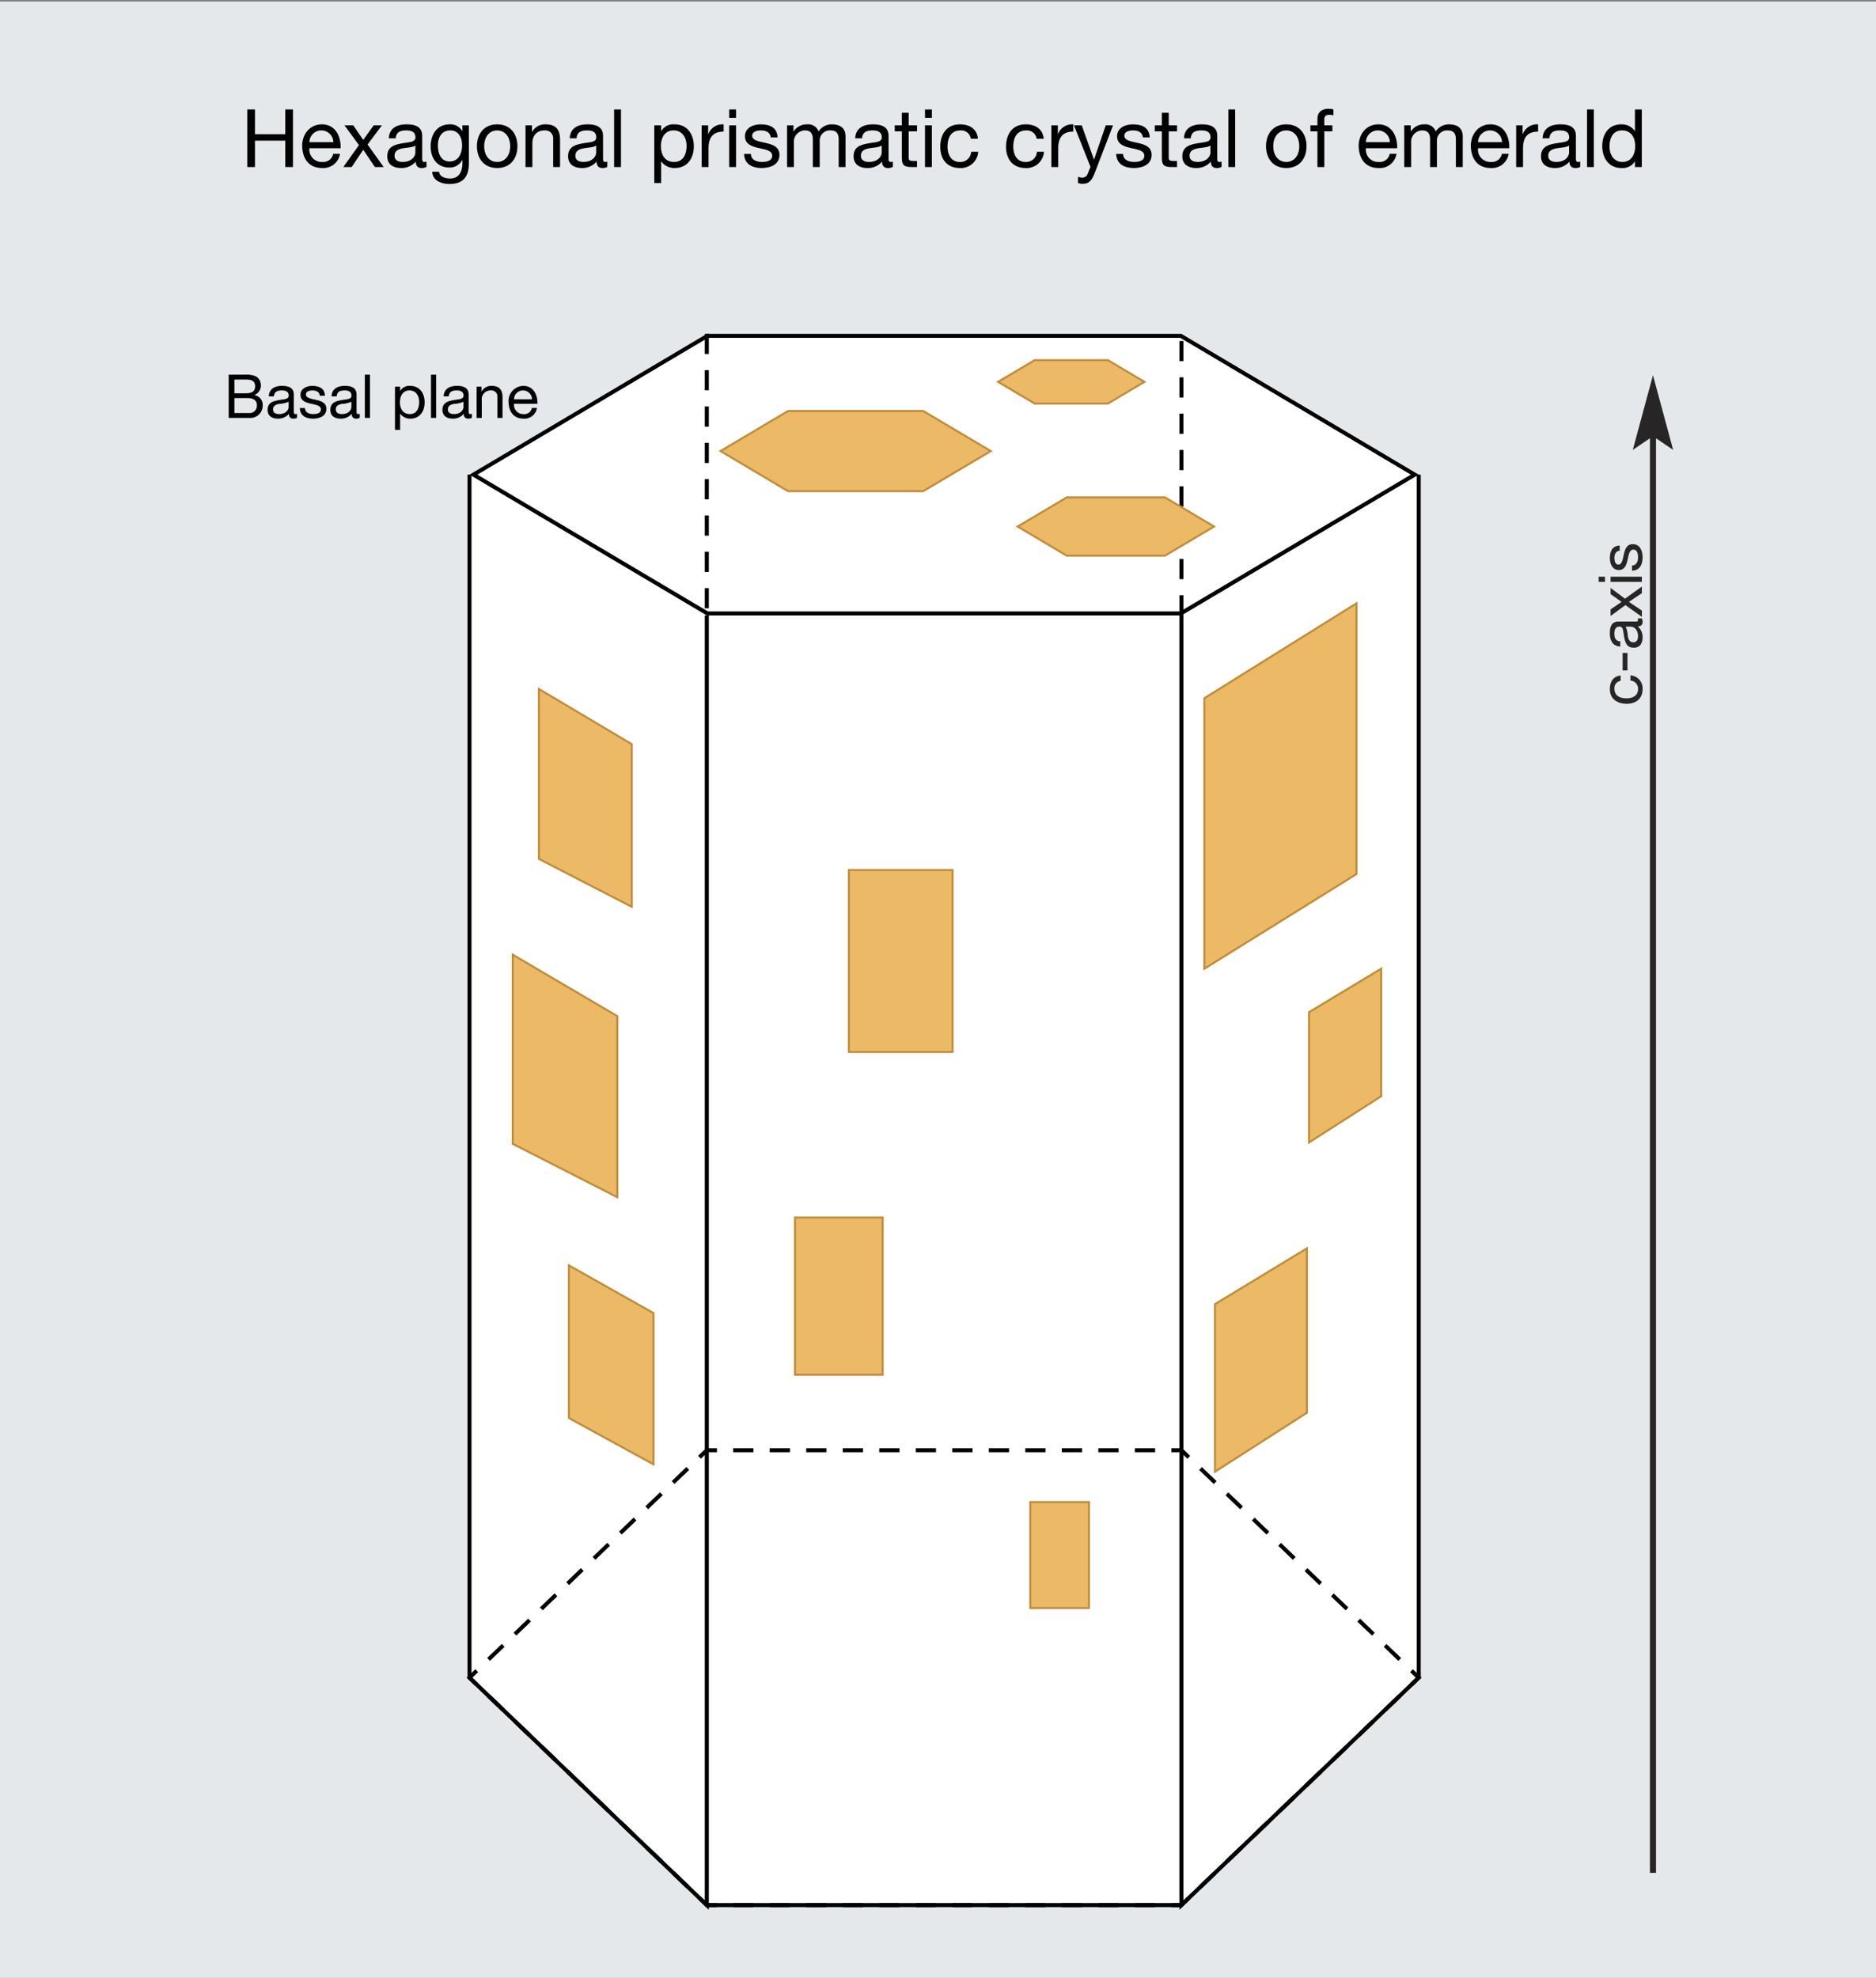 <svg xmlns="http://www.w3.org/2000/svg" xmlns:xlink="http://www.w3.org/1999/xlink" width="468" height="493.189" viewBox="0 0 468 493.189"><rect x="0" y="0" width="468" height="493.189" fill="#808080" stroke="none"/><defs><style>.a,.e,.f,.g,.i,.j{fill:none;}.b{fill:#fff;}.c{clip-path:url(#a);}.d{fill:#e5e8ea;}.e,.f,.g{stroke:#000;stroke-width:1.007px;}.e,.f,.g,.i,.j{stroke-miterlimit:10;}.f{stroke-dasharray:5.061 4.048;}.g{stroke-dasharray:5.033 4.026;}.h{fill:#ecb966;}.i{stroke:#bf8c3b;stroke-width:0.503px;}.j{stroke:#272525;stroke-width:1.51px;}.k,.l{fill:#272525;}.k{fill-rule:evenodd;}</style><clipPath id="a" transform="translate(117.757 124.398)"><rect class="a" x="-117.757" y="-123.977" width="468" height="492.72"/></clipPath></defs><title>WN18-GNI-emerald-inclusions-Fig4-callouts-239680-468px</title><rect class="b" y="0.421" width="468" height="492.72"/><g class="c"><rect class="d" width="468" height="493.189"/><polyline class="b" points="176.324 83.249 294.726 83.249 353.925 118.367 353.925 418.376 294.726 475.093 176.324 475.093 117.123 418.376 117.123 118.367"/><path d="M176.691-40.142,234.2-6.031,176.691,28.078H58.843L1.339-6.031l57.5-34.111m118.126-1.006H58.567L-.634-6.031l59.2,35.115h118.4l59.2-35.115Z" transform="translate(117.757 124.398)"/><polyline class="e" points="118.94 416.635 117.122 418.374 118.94 420.116"/><polyline class="f" points="121.863 422.918 176.324 475.093 294.726 475.093 350.646 421.517"/><polyline class="e" points="352.109 420.116 353.925 418.375 352.109 416.636"/><polyline class="f" points="349.186 413.834 294.725 361.658 176.323 361.658 120.401 415.235"/><polyline class="e" points="117.123 118.366 117.123 418.375 176.324 475.092 176.324 153.481"/><polyline class="e" points="294.726 153.482 294.726 475.093 353.925 418.374 353.925 118.367"/><line class="e" x1="176.324" y1="475.093" x2="294.726" y2="475.093"/><line class="g" x1="176.324" y1="83.249" x2="176.324" y2="153.482"/><line class="g" x1="294.73" y1="153.482" x2="294.73" y2="83.25"/><polyline class="h" points="230.308 102.491 196.604 102.491 179.751 112.488 196.604 122.485 230.308 122.485 247.161 112.488"/><polygon class="i" points="230.308 102.491 196.604 102.491 179.751 112.488 196.604 122.485 230.308 122.485 247.161 112.488 230.308 102.491"/><polyline class="h" points="290.617 124.044 266.125 124.044 253.878 131.307 266.125 138.572 290.617 138.572 302.863 131.307"/><polygon class="i" points="290.617 124.044 266.125 124.044 253.878 131.307 266.125 138.572 290.617 138.572 302.863 131.307 290.617 124.044"/><polyline class="h" points="276.371 89.815 258.125 89.815 248.998 95.226 258.125 100.639 276.371 100.639 285.494 95.226"/><polygon class="i" points="276.371 89.815 258.125 89.815 248.998 95.226 258.125 100.639 276.371 100.639 285.494 95.226 276.371 89.815"/><polyline class="h" points="157.61 226.136 134.438 214.187 134.438 171.824 157.61 185.584"/><polygon class="i" points="157.61 226.136 134.438 214.187 134.438 171.824 157.61 185.584 157.61 226.136"/><polyline class="h" points="153.99 298.551 127.919 285.249 127.919 238.084 153.99 253.403"/><polygon class="i" points="153.99 298.551 127.919 285.249 127.919 238.084 153.99 253.403 153.99 298.551"/><rect class="h" x="211.762" y="216.958" width="25.865" height="45.384"/><rect class="i" x="211.762" y="216.958" width="25.865" height="45.384"/><rect class="h" x="198.341" y="303.616" width="21.853" height="39.208"/><rect class="i" x="198.341" y="303.616" width="21.853" height="39.208"/><rect class="h" x="257.029" y="374.583" width="14.635" height="26.431"/><rect class="i" x="257.029" y="374.583" width="14.635" height="26.431"/><polyline class="h" points="300.452 241.576 338.39 217.978 338.39 150.463 300.452 174.122"/><polygon class="i" points="300.452 241.576 338.39 217.978 338.39 150.463 300.452 174.122 300.452 241.576"/><polyline class="h" points="163.029 365.171 141.92 353.63 141.92 315.566 163.029 327.461"/><polygon class="i" points="163.029 365.171 141.92 353.63 141.92 315.566 163.029 327.461 163.029 365.171"/><polyline class="h" points="326.567 284.892 344.553 273.379 344.553 241.576 326.567 252.414"/><polygon class="i" points="326.567 284.892 344.553 273.379 344.553 241.576 326.567 252.414 326.567 284.892"/><polyline class="h" points="303.094 367.011 326.027 352.31 326.027 311.313 303.094 325.237"/><polygon class="i" points="303.094 367.011 326.027 352.31 326.027 311.313 303.094 325.237 303.094 367.011"/><path d="M-60.709-30.956H-56.8a6.477,6.477,0,0,1,2.853.393,2.555,2.555,0,0,1,1.267,2.248,2.49,2.49,0,0,1-1.6,2.415v.029a2.47,2.47,0,0,1,2.052,2.6A3.06,3.06,0,0,1-55.5-20.181h-5.206Zm1.433,4.633h2.868c1.63,0,2.294-.589,2.294-1.72,0-1.5-1.057-1.706-2.294-1.706h-2.868Zm0,4.934h3.592a1.847,1.847,0,0,0,2.022-1.931c0-1.4-1.132-1.8-2.339-1.8h-3.275Z" transform="translate(117.757 124.398)"/><path d="M-43.667-20.211a1.74,1.74,0,0,1-.921.211c-.664,0-1.086-.362-1.086-1.208A3.459,3.459,0,0,1-48.421-20C-49.84-20-51-20.634-51-22.188c0-1.766,1.312-2.143,2.64-2.4,1.419-.271,2.626-.181,2.626-1.146,0-1.118-.92-1.3-1.735-1.3-1.087,0-1.887.332-1.947,1.478H-50.7c.075-1.931,1.569-2.61,3.3-2.61,1.4,0,2.928.317,2.928,2.143v4.014c0,.6,0,.875.408.875a1.09,1.09,0,0,0,.392-.076Zm-2.083-4a6.614,6.614,0,0,1-2.324.528c-.845.151-1.569.453-1.569,1.4,0,.845.724,1.147,1.509,1.147,1.69,0,2.384-1.056,2.384-1.765Z" transform="translate(117.757 124.398)"/><path d="M-41.687-22.641c.046,1.147,1.042,1.509,2.1,1.509.8,0,1.886-.181,1.886-1.162s-1.267-1.162-2.55-1.449c-1.268-.286-2.55-.709-2.55-2.2,0-1.569,1.554-2.218,2.912-2.218,1.72,0,3.094.543,3.2,2.444h-1.282c-.091-1-.966-1.312-1.811-1.312-.77,0-1.66.211-1.66,1,0,.921,1.358,1.072,2.55,1.359,1.283.286,2.551.709,2.551,2.218,0,1.856-1.736,2.46-3.32,2.46-1.751,0-3.23-.709-3.3-2.641Z" transform="translate(117.757 124.398)"/><path d="M-28.011-20.211a1.736,1.736,0,0,1-.92.211c-.664,0-1.087-.362-1.087-1.208A3.459,3.459,0,0,1-32.764-20c-1.419,0-2.581-.634-2.581-2.188,0-1.766,1.313-2.143,2.641-2.4,1.418-.271,2.626-.181,2.626-1.146,0-1.118-.921-1.3-1.736-1.3-1.087,0-1.886.332-1.946,1.478h-1.283c.075-1.931,1.569-2.61,3.305-2.61,1.4,0,2.927.317,2.927,2.143v4.014c0,.6,0,.875.408.875a1.09,1.09,0,0,0,.392-.076Zm-2.082-4a6.615,6.615,0,0,1-2.325.528c-.844.151-1.569.453-1.569,1.4,0,.845.725,1.147,1.509,1.147,1.69,0,2.385-1.056,2.385-1.765Z" transform="translate(117.757 124.398)"/><path d="M-26.739-30.956h1.282v10.775h-1.282Z" transform="translate(117.757 124.398)"/><path d="M-19.221-27.983h1.282v1.056h.031a2.624,2.624,0,0,1,2.489-1.237c2.4,0,3.592,1.9,3.592,4.1S-13-20-15.388-20a2.986,2.986,0,0,1-2.52-1.223h-.031v4.03h-1.282Zm3.621.951c-1.72,0-2.384,1.478-2.384,2.942,0,1.54.694,2.958,2.46,2.958,1.75,0,2.339-1.494,2.339-3.018C-13.185-25.614-13.94-27.032-15.6-27.032Z" transform="translate(117.757 124.398)"/><path d="M-10.238-30.956h1.282v10.775h-1.282Z" transform="translate(117.757 124.398)"/><path d="M-.05-20.211A1.742,1.742,0,0,1-.971-20c-.664,0-1.087-.362-1.087-1.208A3.459,3.459,0,0,1-4.8-20c-1.419,0-2.581-.634-2.581-2.188,0-1.766,1.313-2.143,2.641-2.4,1.418-.271,2.625-.181,2.625-1.146,0-1.118-.92-1.3-1.735-1.3-1.086,0-1.886.332-1.946,1.478H-7.084c.077-1.931,1.571-2.61,3.306-2.61,1.4,0,2.928.317,2.928,2.143v4.014c0,.6,0,.875.407.875a1.1,1.1,0,0,0,.393-.076Zm-2.083-4a6.62,6.62,0,0,1-2.325.528c-.844.151-1.569.453-1.569,1.4,0,.845.725,1.147,1.509,1.147,1.69,0,2.385-1.056,2.385-1.765Z" transform="translate(117.757 124.398)"/><path d="M1.145-27.983H2.352v1.237h.03a2.717,2.717,0,0,1,2.535-1.418c2.053,0,2.687,1.177,2.687,2.852v5.131H6.321v-5.282a1.47,1.47,0,0,0-1.584-1.569,2.192,2.192,0,0,0-2.309,2.444v4.407H1.145Z" transform="translate(117.757 124.398)"/><path d="M16.2-22.656A3.147,3.147,0,0,1,12.86-20c-2.491,0-3.667-1.72-3.743-4.105a3.756,3.756,0,0,1,3.667-4.059c2.761,0,3.607,2.581,3.531,4.467h-5.84a2.3,2.3,0,0,0,2.43,2.565,1.88,1.88,0,0,0,2.022-1.524Zm-1.238-2.173a2.244,2.244,0,0,0-2.249-2.2,2.223,2.223,0,0,0-2.233,2.2Z" transform="translate(117.757 124.398)"/><path d="M-56.067-97.11h1.913v6.179h7.567V-97.11h1.912v14.37h-1.912v-6.581h-7.567v6.581h-1.913Z" transform="translate(117.757 124.398)"/><path d="M-32.939-86.041A4.2,4.2,0,0,1-37.387-82.5c-3.321,0-4.89-2.294-4.991-5.475,0-3.119,2.053-5.414,4.891-5.414,3.683,0,4.81,3.442,4.709,5.958h-7.789a3.065,3.065,0,0,0,3.241,3.421,2.506,2.506,0,0,0,2.7-2.033Zm-1.65-2.9a3,3,0,0,0-3-2.939,2.963,2.963,0,0,0-2.979,2.939Z" transform="translate(117.757 124.398)"/><path d="M-28.208-88.214l-3.622-4.931h2.194l2.5,3.643,2.6-3.643h2.054l-3.583,4.79,4.025,5.615h-2.194l-2.9-4.307-2.9,4.307h-2.073Z" transform="translate(117.757 124.398)"/><path d="M-11.36-82.78a2.308,2.308,0,0,1-1.228.282c-.885,0-1.449-.483-1.449-1.61A4.617,4.617,0,0,1-17.7-82.5c-1.891,0-3.441-.846-3.441-2.919,0-2.354,1.751-2.857,3.522-3.2,1.892-.362,3.5-.241,3.5-1.529,0-1.49-1.228-1.731-2.315-1.731-1.449,0-2.515.442-2.6,1.972h-1.711c.1-2.576,2.093-3.482,4.408-3.482,1.871,0,3.9.423,3.9,2.858v5.354c0,.8,0,1.167.543,1.167a1.474,1.474,0,0,0,.523-.1Zm-2.777-5.333c-.664.483-1.953.5-3.1.7-1.127.2-2.093.6-2.093,1.872,0,1.127.966,1.529,2.012,1.529,2.255,0,3.181-1.409,3.181-2.354Z" transform="translate(117.757 124.398)"/><path d="M-.792-83.625c0,3.381-1.549,5.112-4.83,5.112-1.952,0-4.206-.785-4.307-3.059h1.711c.081,1.247,1.57,1.69,2.7,1.69,2.234,0,3.12-1.61,3.12-3.945v-.684h-.041a3.467,3.467,0,0,1-3.24,1.892c-3.1,0-4.649-2.435-4.649-5.273,0-2.456,1.207-5.5,4.81-5.5a3.4,3.4,0,0,1,3.1,1.731H-2.4v-1.489H-.792Zm-1.69-4.529c0-1.831-.8-3.723-2.958-3.723-2.194,0-3.08,1.791-3.08,3.784,0,1.871.684,3.965,2.938,3.965S-2.482-86.2-2.482-88.154Z" transform="translate(117.757 124.398)"/><path d="M6.275-93.387c3.3,0,5.052,2.395,5.052,5.455,0,3.039-1.751,5.434-5.052,5.434s-5.052-2.395-5.052-5.434C1.223-90.992,2.974-93.387,6.275-93.387Zm0,9.379c1.791,0,3.24-1.409,3.24-3.924,0-2.536-1.449-3.945-3.24-3.945s-3.24,1.409-3.24,3.945C3.035-85.417,4.484-84.008,6.275-84.008Z" transform="translate(117.757 124.398)"/><path d="M13.341-93.145h1.611v1.65h.04a3.62,3.62,0,0,1,3.38-1.892c2.738,0,3.583,1.57,3.583,3.8v6.843H20.244v-7.044a1.96,1.96,0,0,0-2.113-2.093c-2.073,0-3.079,1.389-3.079,3.26v5.877H13.341Z" transform="translate(117.757 124.398)"/><path d="M33.751-82.78a2.3,2.3,0,0,1-1.227.282c-.886,0-1.449-.483-1.449-1.61a4.619,4.619,0,0,1-3.664,1.61c-1.891,0-3.441-.846-3.441-2.919,0-2.354,1.751-2.857,3.523-3.2,1.891-.362,3.5-.241,3.5-1.529,0-1.49-1.228-1.731-2.314-1.731-1.449,0-2.517.442-2.6,1.972H24.372c.1-2.576,2.093-3.482,4.409-3.482,1.871,0,3.9.423,3.9,2.858v5.354c0,.8,0,1.167.543,1.167a1.474,1.474,0,0,0,.523-.1Zm-2.777-5.333c-.664.483-1.952.5-3.1.7-1.127.2-2.092.6-2.092,1.872,0,1.127.965,1.529,2.012,1.529,2.254,0,3.18-1.409,3.18-2.354Z" transform="translate(117.757 124.398)"/><path d="M35.444-97.11h1.711v14.37H35.444Z" transform="translate(117.757 124.398)"/><path d="M45.468-93.145h1.711v1.409h.04a3.5,3.5,0,0,1,3.32-1.651c3.2,0,4.79,2.536,4.79,5.475S53.76-82.5,50.58-82.5a3.986,3.986,0,0,1-3.361-1.63h-.04v5.373H45.468Zm4.83,1.268c-2.294,0-3.18,1.972-3.18,3.924,0,2.054.926,3.945,3.281,3.945,2.335,0,3.12-1.992,3.12-4.025C53.519-89.985,52.512-91.877,50.3-91.877Z" transform="translate(117.757 124.398)"/><path d="M57.285-93.145H58.9v2.194h.04a3.784,3.784,0,0,1,3.824-2.436v1.812C60-91.575,59-90,59-87.369v4.629h-1.71Z" transform="translate(117.757 124.398)"/><path d="M65.86-95.017H64.149V-97.11H65.86Zm-1.711,1.872H65.86V-82.74H64.149Z" transform="translate(117.757 124.398)"/><path d="M69.564-86.021c.06,1.53,1.388,2.013,2.8,2.013,1.067,0,2.516-.241,2.516-1.55,0-1.328-1.691-1.549-3.4-1.932-1.691-.382-3.4-.946-3.4-2.938,0-2.093,2.072-2.959,3.883-2.959,2.3,0,4.126.725,4.267,3.261h-1.71c-.121-1.329-1.288-1.751-2.416-1.751-1.026,0-2.214.282-2.214,1.328,0,1.228,1.812,1.429,3.4,1.812,1.711.382,3.4.945,3.4,2.958,0,2.476-2.315,3.281-4.428,3.281-2.334,0-4.307-.946-4.407-3.523Z" transform="translate(117.757 124.398)"/><path d="M78.582-93.145h1.611v1.53h.04a3.833,3.833,0,0,1,3.361-1.772,2.76,2.76,0,0,1,2.858,1.772,3.849,3.849,0,0,1,3.26-1.772c2.073,0,3.462.866,3.462,3.019v7.628H91.463v-6.822c0-1.289-.342-2.315-2.012-2.315a2.52,2.52,0,0,0-2.717,2.657v6.48H85.023v-6.822c0-1.349-.423-2.315-1.952-2.315a2.806,2.806,0,0,0-2.778,2.657v6.48H78.582Z" transform="translate(117.757 124.398)"/><path d="M104.971-82.78a2.311,2.311,0,0,1-1.228.282c-.885,0-1.449-.483-1.449-1.61a4.617,4.617,0,0,1-3.663,1.61c-1.891,0-3.441-.846-3.441-2.919,0-2.354,1.751-2.857,3.522-3.2,1.892-.362,3.5-.241,3.5-1.529,0-1.49-1.228-1.731-2.314-1.731-1.449,0-2.517.442-2.6,1.972H95.592c.1-2.576,2.094-3.482,4.408-3.482,1.871,0,3.905.423,3.905,2.858v5.354c0,.8,0,1.167.543,1.167a1.477,1.477,0,0,0,.523-.1Zm-2.777-5.333c-.664.483-1.952.5-3.1.7-1.127.2-2.093.6-2.093,1.872,0,1.127.966,1.529,2.013,1.529,2.254,0,3.18-1.409,3.18-2.354Z" transform="translate(117.757 124.398)"/><path d="M108.938-93.145h2.073v1.509h-2.073v6.461c0,.785.222.926,1.288.926h.785v1.509H109.7c-1.771,0-2.475-.362-2.475-2.274v-6.622h-1.772v-1.509h1.772v-3.12h1.711Z" transform="translate(117.757 124.398)"/><path d="M114.715-95.017H113V-97.11h1.711ZM113-93.145h1.711V-82.74H113Z" transform="translate(117.757 124.398)"/><path d="M124.437-89.8a2.422,2.422,0,0,0-2.576-2.073c-2.476,0-3.241,1.952-3.241,4.065,0,1.913.866,3.8,3.04,3.8a2.689,2.689,0,0,0,2.857-2.535h1.751a4.325,4.325,0,0,1-4.589,4.045c-3.18,0-4.87-2.214-4.87-5.314,0-3.119,1.61-5.575,4.911-5.575,2.355,0,4.246,1.107,4.488,3.583Z" transform="translate(117.757 124.398)"/><path d="M140.842-89.8a2.422,2.422,0,0,0-2.576-2.073c-2.476,0-3.24,1.952-3.24,4.065,0,1.913.865,3.8,3.039,3.8a2.689,2.689,0,0,0,2.857-2.535h1.751a4.324,4.324,0,0,1-4.589,4.045c-3.179,0-4.87-2.214-4.87-5.314,0-3.119,1.611-5.575,4.911-5.575,2.355,0,4.246,1.107,4.489,3.583Z" transform="translate(117.757 124.398)"/><path d="M144.527-93.145h1.61v2.194h.04A3.784,3.784,0,0,1,150-93.387v1.812c-2.758,0-3.763,1.57-3.763,4.206v4.629h-1.711Z" transform="translate(117.757 124.398)"/><path d="M155.376-81.351c-.785,2.033-1.489,2.777-3.019,2.777a3.407,3.407,0,0,1-1.188-.181v-1.57a3.5,3.5,0,0,0,1.007.242,1.476,1.476,0,0,0,1.408-.946l.7-1.771-4.126-10.345H152.1l3.039,8.513h.041l2.918-8.513h1.812Z" transform="translate(117.757 124.398)"/><path d="M162.4-86.021c.06,1.53,1.388,2.013,2.8,2.013,1.067,0,2.516-.241,2.516-1.55,0-1.328-1.691-1.549-3.4-1.932-1.692-.382-3.4-.946-3.4-2.938,0-2.093,2.073-2.959,3.884-2.959,2.3,0,4.126.725,4.267,3.261h-1.71c-.121-1.329-1.288-1.751-2.416-1.751-1.027,0-2.214.282-2.214,1.328,0,1.228,1.811,1.429,3.4,1.812,1.711.382,3.4.945,3.4,2.958,0,2.476-2.315,3.281-4.428,3.281-2.334,0-4.307-.946-4.407-3.523Z" transform="translate(117.757 124.398)"/><path d="M173.8-93.145h2.073v1.509H173.8v6.461c0,.785.222.926,1.288.926h.785v1.509h-1.308c-1.772,0-2.476-.362-2.476-2.274v-6.622h-1.771v-1.509h1.771v-3.12H173.8Z" transform="translate(117.757 124.398)"/><path d="M186.98-82.78a2.311,2.311,0,0,1-1.228.282c-.885,0-1.449-.483-1.449-1.61a4.617,4.617,0,0,1-3.663,1.61c-1.892,0-3.441-.846-3.441-2.919,0-2.354,1.751-2.857,3.522-3.2,1.892-.362,3.5-.241,3.5-1.529,0-1.49-1.229-1.731-2.314-1.731-1.45,0-2.517.442-2.6,1.972H177.6c.1-2.576,2.093-3.482,4.408-3.482,1.871,0,3.9.423,3.9,2.858v5.354c0,.8,0,1.167.543,1.167a1.478,1.478,0,0,0,.524-.1ZM184.2-88.113c-.664.483-1.952.5-3.1.7-1.127.2-2.093.6-2.093,1.872,0,1.127.966,1.529,2.013,1.529,2.254,0,3.179-1.409,3.179-2.354Z" transform="translate(117.757 124.398)"/><path d="M188.672-97.11h1.711v14.37h-1.711Z" transform="translate(117.757 124.398)"/><path d="M203.124-93.387c3.3,0,5.052,2.395,5.052,5.455,0,3.039-1.751,5.434-5.052,5.434s-5.051-2.395-5.051-5.434C198.073-90.992,199.824-93.387,203.124-93.387Zm0,9.379c1.791,0,3.241-1.409,3.241-3.924,0-2.536-1.45-3.945-3.241-3.945s-3.24,1.409-3.24,3.945C199.884-85.417,201.333-84.008,203.124-84.008Z" transform="translate(117.757 124.398)"/><path d="M210.9-91.636h-1.751v-1.509H210.9v-1.55c0-1.69,1.007-2.576,2.878-2.576a4.233,4.233,0,0,1,1.107.161v1.489a3.229,3.229,0,0,0-.966-.141c-.825,0-1.308.262-1.308,1.168v1.449h2.012v1.509h-2.012v8.9H210.9Z" transform="translate(117.757 124.398)"/><path d="M230.621-86.041a4.194,4.194,0,0,1-4.448,3.543c-3.32,0-4.89-2.294-4.991-5.475,0-3.119,2.053-5.414,4.891-5.414,3.683,0,4.81,3.442,4.71,5.958h-7.79a3.065,3.065,0,0,0,3.241,3.421,2.508,2.508,0,0,0,2.7-2.033Zm-1.65-2.9a3,3,0,0,0-3-2.939,2.964,2.964,0,0,0-2.979,2.939Z" transform="translate(117.757 124.398)"/><path d="M232.555-93.145h1.61v1.53h.04a3.836,3.836,0,0,1,3.362-1.772,2.76,2.76,0,0,1,2.857,1.772,3.851,3.851,0,0,1,3.261-1.772c2.073,0,3.462.866,3.462,3.019v7.628h-1.711v-6.822c0-1.289-.342-2.315-2.013-2.315a2.52,2.52,0,0,0-2.717,2.657v6.48H239v-6.822c0-1.349-.422-2.315-1.952-2.315a2.806,2.806,0,0,0-2.777,2.657v6.48h-1.711Z" transform="translate(117.757 124.398)"/><path d="M258.6-86.041a4.2,4.2,0,0,1-4.448,3.543c-3.321,0-4.891-2.294-4.992-5.475,0-3.119,2.053-5.414,4.891-5.414,3.684,0,4.811,3.442,4.71,5.958h-7.789a3.064,3.064,0,0,0,3.24,3.421,2.507,2.507,0,0,0,2.7-2.033Zm-1.65-2.9a3,3,0,0,0-3-2.939,2.962,2.962,0,0,0-2.978,2.939Z" transform="translate(117.757 124.398)"/><path d="M260.475-93.145h1.61v2.194h.04a3.785,3.785,0,0,1,3.825-2.436v1.812c-2.758,0-3.764,1.57-3.764,4.206v4.629h-1.711Z" transform="translate(117.757 124.398)"/><path d="M276.456-82.78a2.3,2.3,0,0,1-1.227.282c-.886,0-1.449-.483-1.449-1.61a4.619,4.619,0,0,1-3.663,1.61c-1.892,0-3.442-.846-3.442-2.919,0-2.354,1.751-2.857,3.523-3.2,1.891-.362,3.5-.241,3.5-1.529,0-1.49-1.229-1.731-2.315-1.731-1.449,0-2.517.442-2.6,1.972h-1.711c.1-2.576,2.093-3.482,4.409-3.482,1.871,0,3.9.423,3.9,2.858v5.354c0,.8,0,1.167.543,1.167a1.47,1.47,0,0,0,.523-.1Zm-2.777-5.333c-.664.483-1.952.5-3.1.7-1.127.2-2.092.6-2.092,1.872,0,1.127.965,1.529,2.012,1.529,2.254,0,3.18-1.409,3.18-2.354Z" transform="translate(117.757 124.398)"/><path d="M278.149-97.11h1.711v14.37h-1.711Z" transform="translate(117.757 124.398)"/><path d="M291.816-82.74h-1.711v-1.408h-.04a3.506,3.506,0,0,1-3.322,1.65c-3.2,0-4.79-2.536-4.79-5.475s1.57-5.414,4.75-5.414a3.987,3.987,0,0,1,3.362,1.631h.04V-97.11h1.711Zm-4.831-1.268c2.295,0,3.18-1.972,3.18-3.924,0-2.053-.925-3.945-3.281-3.945-2.334,0-3.119,1.992-3.119,4.025C283.765-85.9,284.771-84.008,286.985-84.008Z" transform="translate(117.757 124.398)"/></g><polyline class="j" points="412.361 467.054 412.361 110.679 412.361 108.666"/><polyline class="k" points="412.361 93.568 417.394 112.188 413.116 109.296 411.606 109.296 407.329 112.188"/><path class="l" d="M286.537,45.392a1.816,1.816,0,0,0-1.554,1.931c0,1.856,1.464,2.43,3.049,2.43,1.433,0,2.851-.649,2.851-2.279a2.017,2.017,0,0,0-1.9-2.143V44.018a3.243,3.243,0,0,1,3.033,3.441c0,2.384-1.659,3.652-3.983,3.652s-4.181-1.207-4.181-3.682c0-1.766.83-3.184,2.686-3.366Z" transform="translate(117.757 124.398)"/><path class="l" d="M287.035,42.792V38.431h1.208v4.361Z" transform="translate(117.757 124.398)"/><path class="l" d="M291.8,29.8a1.727,1.727,0,0,1,.211.92c0,.664-.361,1.087-1.207,1.087a3.461,3.461,0,0,1,1.207,2.746c0,1.419-.634,2.581-2.188,2.581-1.765,0-2.143-1.313-2.4-2.641-.271-1.418-.182-2.626-1.147-2.626-1.117,0-1.3.921-1.3,1.736,0,1.087.332,1.886,1.479,1.946v1.283c-1.931-.075-2.611-1.569-2.611-3.3,0-1.4.317-2.927,2.143-2.927h4.014c.6,0,.875,0,.875-.408a1.1,1.1,0,0,0-.075-.392Zm-4,2.082a6.615,6.615,0,0,1,.528,2.325c.151.844.452,1.569,1.4,1.569.844,0,1.146-.725,1.146-1.509,0-1.69-1.056-2.385-1.765-2.385Z" transform="translate(117.757 124.398)"/><path class="l" d="M287.73,26.5l-3.7,2.717V27.575l2.731-1.871-2.731-1.947V22.218l3.591,2.686,4.21-3.018V23.53L288.605,25.7l3.229,2.173v1.554Z" transform="translate(117.757 124.398)"/><path class="l" d="M282.629,19.422v1.283h-1.57V19.422Zm1.4,1.283V19.422h7.8v1.283Z" transform="translate(117.757 124.398)"/><path class="l" d="M289.374,16.645c1.148-.046,1.509-1.042,1.509-2.1,0-.8-.181-1.886-1.161-1.886-1,0-1.162,1.267-1.449,2.55-.287,1.268-.709,2.55-2.2,2.55-1.57,0-2.219-1.554-2.219-2.912,0-1.721.544-3.094,2.445-3.2v1.283c-1,.09-1.313.966-1.313,1.811,0,.77.212,1.66,1,1.66.921,0,1.071-1.358,1.358-2.55.287-1.283.709-2.551,2.219-2.551,1.855,0,2.459,1.736,2.459,3.32,0,1.751-.709,3.23-2.641,3.305Z" transform="translate(117.757 124.398)"/></svg>